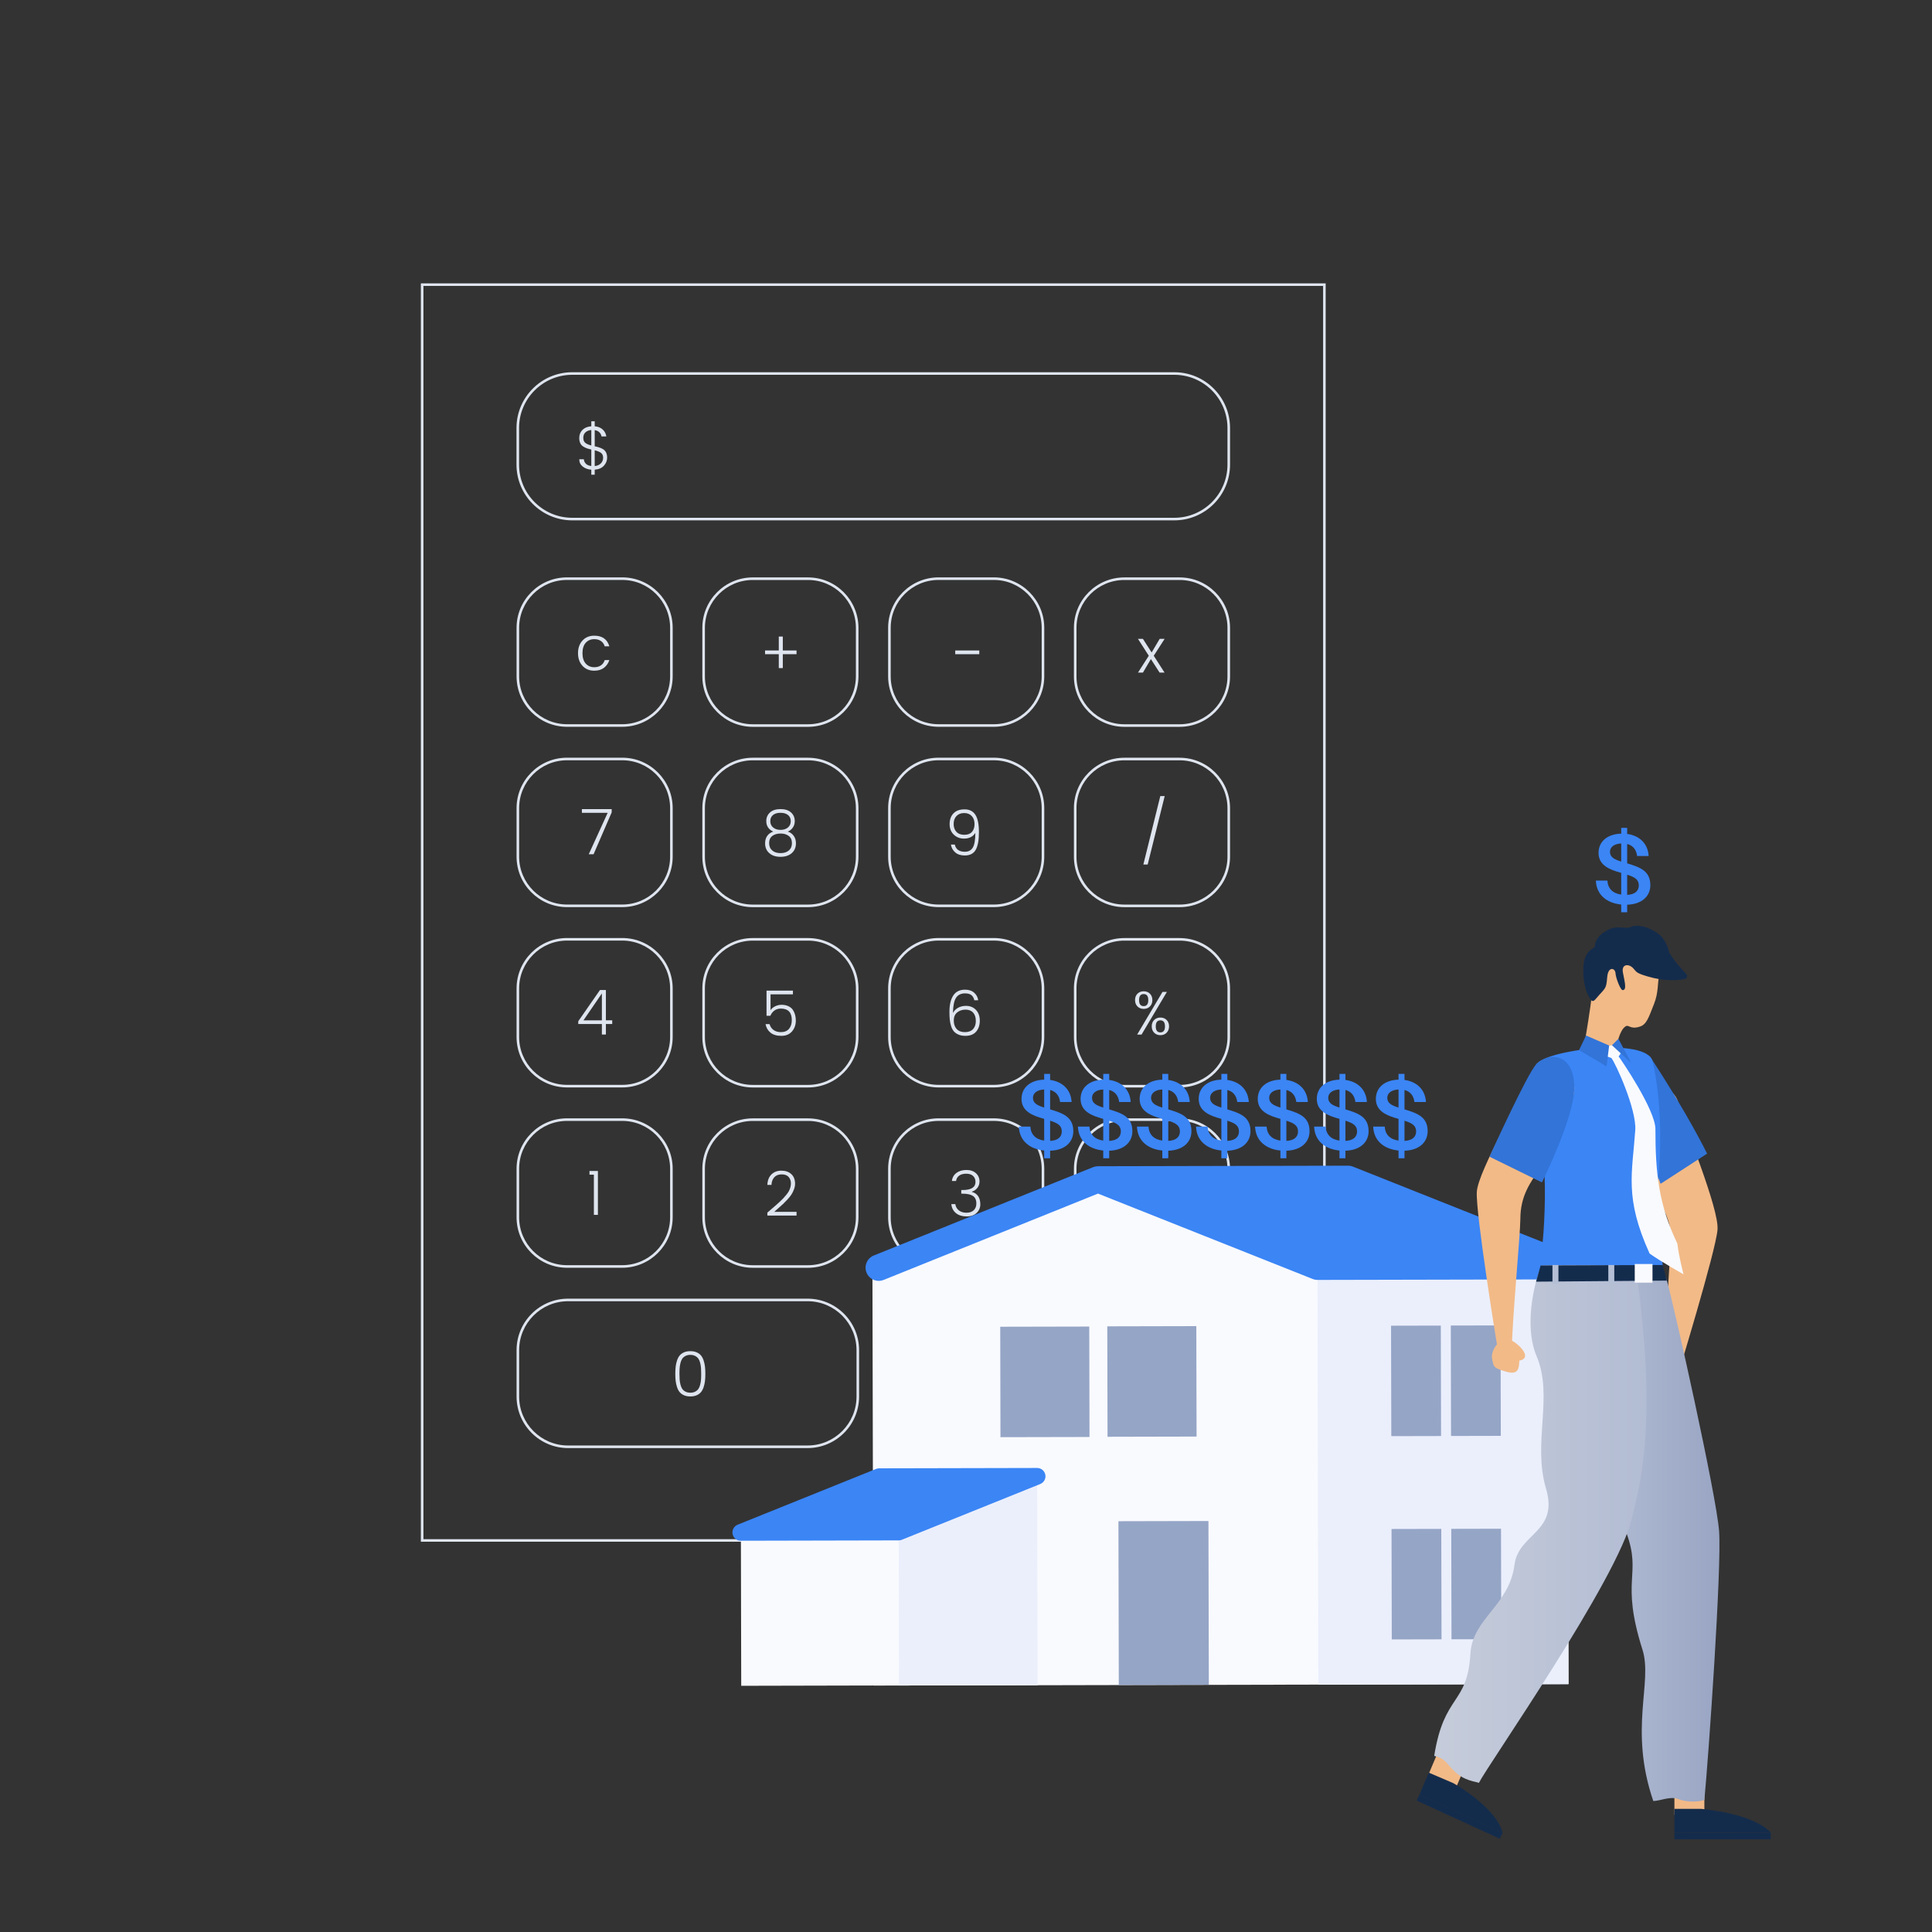 <?xml version="1.0" encoding="UTF-8"?><svg id="Layer_1" xmlns="http://www.w3.org/2000/svg" xmlns:xlink="http://www.w3.org/1999/xlink" viewBox="0 0 1500 1500"><rect x="0" y="0" width="1500" height="1500" fill="#333333" stroke="none"/><defs><style>.cls-1{fill:url(#linear-gradient);}.cls-2{fill:#f9fafe;}.cls-3{fill:#ebeffc;}.cls-4{fill:#f2ba87;}.cls-5{fill:#b4bed5;}.cls-6{fill:#3274d8;}.cls-7{fill:#dfe5ef;}.cls-8{fill:#142c4c;}.cls-9{fill:#95a5c6;}.cls-10{fill:#3b85f5;}.cls-11{fill:url(#linear-gradient-2);}</style><linearGradient id="linear-gradient" x1="1230.23" y1="1191.73" x2="1334.97" y2="1191.73" gradientUnits="userSpaceOnUse"><stop offset="0" stop-color="#b4bed5"/><stop offset="1" stop-color="#99a5c3"/></linearGradient><linearGradient id="linear-gradient-2" x1="1113.51" y1="1183.18" x2="1278.36" y2="1183.18" gradientUnits="userSpaceOnUse"><stop offset="0" stop-color="#c6ccda"/><stop offset="1" stop-color="#b2bcd3"/></linearGradient></defs><g><path class="cls-7" d="M483.1,564.28h-42.88c-21.6,0-39.17-17.57-39.17-39.17v-37.67c0-21.6,17.57-39.17,39.17-39.17h42.88c21.6,0,39.17,17.57,39.17,39.17v37.67c0,21.6-17.57,39.17-39.17,39.17Zm-42.88-114.01c-20.5,0-37.17,16.67-37.17,37.17v37.67c0,20.5,16.67,37.17,37.17,37.17h42.88c20.5,0,37.17-16.67,37.17-37.17v-37.67c0-20.5-16.67-37.17-37.17-37.17h-42.88Z"/><path class="cls-7" d="M627.34,564.31h-42.88c-21.6,0-39.17-17.57-39.17-39.17v-37.67c0-21.6,17.57-39.17,39.17-39.17h42.88c21.6,0,39.17,17.57,39.17,39.17v37.67c0,21.6-17.57,39.17-39.17,39.17Zm-42.88-114.01c-20.5,0-37.17,16.67-37.17,37.17v37.67c0,20.5,16.67,37.17,37.17,37.17h42.88c20.5,0,37.17-16.67,37.17-37.17v-37.67c0-20.5-16.67-37.17-37.17-37.17h-42.88Z"/><path class="cls-7" d="M771.59,564.28h-42.88c-21.6,0-39.17-17.57-39.17-39.17v-37.67c0-21.6,17.57-39.17,39.17-39.17h42.88c21.6,0,39.17,17.57,39.17,39.17v37.67c0,21.6-17.57,39.17-39.17,39.17Zm-42.88-114.01c-20.5,0-37.17,16.67-37.17,37.17v37.67c0,20.5,16.67,37.17,37.17,37.17h42.88c20.5,0,37.17-16.67,37.17-37.17v-37.67c0-20.5-16.67-37.17-37.17-37.17h-42.88Z"/><path class="cls-7" d="M915.83,564.31h-42.88c-21.6,0-39.17-17.57-39.17-39.17v-37.67c0-21.6,17.57-39.17,39.17-39.17h42.88c21.6,0,39.17,17.57,39.17,39.17v37.67c0,21.6-17.57,39.17-39.17,39.17Zm-42.88-114.01c-20.5,0-37.17,16.67-37.17,37.17v37.67c0,20.5,16.67,37.17,37.17,37.17h42.88c20.5,0,37.17-16.67,37.17-37.17v-37.67c0-20.5-16.67-37.17-37.17-37.17h-42.88Z"/><path class="cls-7" d="M1029.25,1197H326.75V220h702.5v977Zm-700.5-2h698.5V222H328.75v973Z"/><path class="cls-7" d="M911.74,404H444.26c-23.85,0-43.26-19.41-43.26-43.26v-28.48c0-23.85,19.41-43.26,43.26-43.26h467.48c23.85,0,43.26,19.41,43.26,43.26v28.48c0,23.85-19.41,43.26-43.26,43.26Zm-467.48-113c-22.75,0-41.26,18.51-41.26,41.26v28.48c0,22.75,18.51,41.26,41.26,41.26h467.48c22.75,0,41.26-18.51,41.26-41.26v-28.48c0-22.75-18.51-41.26-41.26-41.26H444.26Z"/><path class="cls-7" d="M452.27,516.96c-2.34-2.5-3.5-5.78-3.5-9.84s1.17-7.34,3.5-9.84c2.34-2.5,5.38-3.74,9.12-3.74,6.14,0,10.05,2.75,11.71,8.26h-3.6c-.54-1.76-1.51-3.13-2.9-4.1-1.39-.98-3.13-1.46-5.21-1.46-2.72,0-4.93,.94-6.62,2.81s-2.54,4.56-2.54,8.06,.85,6.2,2.54,8.09c1.7,1.89,3.9,2.83,6.62,2.83,2.08,0,3.82-.49,5.21-1.46,1.39-.98,2.36-2.34,2.9-4.1h3.6c-.83,2.5-2.22,4.5-4.18,6-1.95,1.5-4.46,2.26-7.54,2.26-3.74,0-6.78-1.25-9.12-3.74Z"/><path class="cls-7" d="M471.38,355.27c0,2.37-.83,4.46-2.5,6.29-1.66,1.82-4.05,2.86-7.15,3.12v3.89h-2.64v-3.89c-2.72-.22-4.96-1.06-6.72-2.5s-2.64-3.31-2.64-5.62h3.55c.13,1.38,.66,2.54,1.61,3.5,.94,.96,2.34,1.54,4.2,1.73v-12.77c-1.44-.32-2.61-.64-3.5-.96-.9-.32-1.86-.8-2.88-1.44-1.99-1.31-2.98-3.5-2.98-6.58,0-2.53,.82-4.62,2.47-6.26,1.65-1.65,3.94-2.58,6.89-2.81v-3.89h2.64v3.89c2.53,.22,4.58,1.04,6.14,2.45,1.57,1.41,2.53,3.22,2.88,5.42h-3.79c-.1-1.12-.6-2.15-1.51-3.1-.91-.94-2.15-1.54-3.72-1.8v12.53c3.87,.83,6.43,1.9,7.68,3.22,1.31,1.34,1.97,3.2,1.97,5.57Zm-16.82-19.61c-1.14,1.04-1.7,2.46-1.7,4.25s.54,3.11,1.61,3.96c1.07,.85,2.62,1.51,4.63,1.99v-12c-1.89,.16-3.4,.76-4.54,1.8Zm11.98,24.07c1.15-1.18,1.73-2.63,1.73-4.34s-.56-2.98-1.68-3.79-2.74-1.48-4.85-1.99v12.24c2.05-.22,3.65-.93,4.8-2.11Z"/><path class="cls-7" d="M618.43,505.02v2.88h-10.66v10.8h-3.12v-10.8h-10.66v-2.88h10.66v-10.8h3.12v10.8h10.66Z"/><path class="cls-7" d="M741.65,507.91v-2.88h18.67v2.88h-18.67Z"/><path class="cls-7" d="M483.1,704.28h-42.88c-21.6,0-39.17-17.57-39.17-39.17v-37.67c0-21.6,17.57-39.17,39.17-39.17h42.88c21.6,0,39.17,17.57,39.17,39.17v37.67c0,21.6-17.57,39.17-39.17,39.17Zm-42.88-114.01c-20.5,0-37.17,16.67-37.17,37.17v37.67c0,20.5,16.67,37.17,37.17,37.17h42.88c20.5,0,37.17-16.67,37.17-37.17v-37.67c0-20.5-16.67-37.17-37.17-37.17h-42.88Z"/><path class="cls-7" d="M627.34,704.31h-42.88c-21.6,0-39.17-17.57-39.17-39.17v-37.67c0-21.6,17.57-39.17,39.17-39.17h42.88c21.6,0,39.17,17.57,39.17,39.17v37.67c0,21.6-17.57,39.17-39.17,39.17Zm-42.88-114.01c-20.5,0-37.17,16.67-37.17,37.17v37.67c0,20.5,16.67,37.17,37.17,37.17h42.88c20.5,0,37.17-16.67,37.17-37.17v-37.67c0-20.5-16.67-37.17-37.17-37.17h-42.88Z"/><path class="cls-7" d="M771.59,704.28h-42.88c-21.6,0-39.17-17.57-39.17-39.17v-37.67c0-21.6,17.57-39.17,39.17-39.17h42.88c21.6,0,39.17,17.57,39.17,39.17v37.67c0,21.6-17.57,39.17-39.17,39.17Zm-42.88-114.01c-20.5,0-37.17,16.67-37.17,37.17v37.67c0,20.5,16.67,37.17,37.17,37.17h42.88c20.5,0,37.17-16.67,37.17-37.17v-37.67c0-20.5-16.67-37.17-37.17-37.17h-42.88Z"/><path class="cls-7" d="M915.83,704.31h-42.88c-21.6,0-39.17-17.57-39.17-39.17v-37.67c0-21.6,17.57-39.17,39.17-39.17h42.88c21.6,0,39.17,17.57,39.17,39.17v37.67c0,21.6-17.57,39.17-39.17,39.17Zm-42.88-114.01c-20.5,0-37.17,16.67-37.17,37.17v37.67c0,20.5,16.67,37.17,37.17,37.17h42.88c20.5,0,37.17-16.67,37.17-37.17v-37.67c0-20.5-16.67-37.17-37.17-37.17h-42.88Z"/><path class="cls-7" d="M451.77,628.19h23.14v2.54l-14.06,32.5h-3.74l14.69-32.16h-20.02v-2.88Z"/><path class="cls-7" d="M887.7,671.19l13.15-53.09h3.41l-13.2,53.09h-3.36Z"/><path class="cls-7" d="M594.93,637.54c0-2.75,.96-5,2.88-6.74,1.92-1.74,4.65-2.62,8.18-2.62s6.26,.87,8.18,2.62c1.92,1.74,2.88,3.99,2.88,6.74,0,1.89-.5,3.55-1.51,4.99-1.01,1.44-2.31,2.48-3.91,3.12,1.89,.58,3.42,1.66,4.58,3.26,1.17,1.6,1.75,3.54,1.75,5.81,0,3.2-1.09,5.75-3.26,7.66-2.18,1.9-5.08,2.86-8.71,2.86s-6.54-.95-8.71-2.86c-2.18-1.9-3.26-4.46-3.26-7.66,0-2.3,.58-4.25,1.73-5.83,1.15-1.58,2.69-2.66,4.61-3.24-3.62-1.66-5.42-4.37-5.42-8.11Zm19.92,17.02c0-2.45-.82-4.3-2.47-5.54-1.65-1.25-3.78-1.87-6.38-1.87s-4.74,.62-6.38,1.87-2.47,3.1-2.47,5.54,.8,4.36,2.4,5.74c1.6,1.38,3.75,2.06,6.46,2.06s4.86-.69,6.46-2.06c1.6-1.38,2.4-3.29,2.4-5.74Zm-3.02-21.77c-1.41-1.15-3.36-1.73-5.86-1.73s-4.44,.58-5.83,1.73-2.09,2.74-2.09,4.78,.74,3.66,2.21,4.9c1.47,1.23,3.38,1.85,5.74,1.85s4.26-.62,5.74-1.85c1.47-1.23,2.21-2.86,2.21-4.9s-.7-3.62-2.11-4.78Z"/><path class="cls-7" d="M749.14,661.3c2.78,0,4.83-1.08,6.14-3.24s1.97-5.96,1.97-11.4c-1.82,2.94-4.77,4.42-8.83,4.42-3.1,0-5.74-1.02-7.9-3.07-2.16-2.05-3.24-4.78-3.24-8.21s.99-6.18,2.98-8.28c1.98-2.1,4.86-3.14,8.64-3.14s6.58,1.42,8.4,4.25,2.74,7.32,2.74,13.46-.82,10.7-2.47,13.66c-1.65,2.96-4.5,4.44-8.57,4.44-3.07,0-5.53-.8-7.37-2.4-1.84-1.6-2.95-3.62-3.34-6.05h3.02c.83,3.71,3.44,5.57,7.82,5.57Zm-8.74-21.6c0,2.56,.72,4.61,2.16,6.14,1.44,1.54,3.47,2.3,6.1,2.3s4.61-.74,5.95-2.23c1.34-1.49,2.02-3.53,2.02-6.12s-.72-4.66-2.16-6.22c-1.44-1.55-3.41-2.33-5.9-2.33s-4.48,.77-5.95,2.3c-1.47,1.54-2.21,3.58-2.21,6.14Z"/><path class="cls-7" d="M483.1,844.28h-42.88c-21.6,0-39.17-17.57-39.17-39.17v-37.67c0-21.6,17.57-39.17,39.17-39.17h42.88c21.6,0,39.17,17.57,39.17,39.17v37.67c0,21.6-17.57,39.17-39.17,39.17Zm-42.88-114.01c-20.5,0-37.17,16.67-37.17,37.17v37.67c0,20.5,16.67,37.17,37.17,37.17h42.88c20.5,0,37.17-16.67,37.17-37.17v-37.67c0-20.5-16.67-37.17-37.17-37.17h-42.88Z"/><path class="cls-7" d="M627.34,844.31h-42.88c-21.6,0-39.17-17.57-39.17-39.17v-37.67c0-21.6,17.57-39.17,39.17-39.17h42.88c21.6,0,39.17,17.57,39.17,39.17v37.67c0,21.6-17.57,39.17-39.17,39.17Zm-42.88-114.01c-20.5,0-37.17,16.67-37.17,37.17v37.67c0,20.5,16.67,37.17,37.17,37.17h42.88c20.5,0,37.17-16.67,37.17-37.17v-37.67c0-20.5-16.67-37.17-37.17-37.17h-42.88Z"/><path class="cls-7" d="M771.59,844.28h-42.88c-21.6,0-39.17-17.57-39.17-39.17v-37.67c0-21.6,17.57-39.17,39.17-39.17h42.88c21.6,0,39.17,17.57,39.17,39.17v37.67c0,21.6-17.57,39.17-39.17,39.17Zm-42.88-114.01c-20.5,0-37.17,16.67-37.17,37.17v37.67c0,20.5,16.67,37.17,37.17,37.17h42.88c20.5,0,37.17-16.67,37.17-37.17v-37.67c0-20.5-16.67-37.17-37.17-37.17h-42.88Z"/><path class="cls-7" d="M915.83,844.31h-42.88c-21.6,0-39.17-17.57-39.17-39.17v-37.67c0-21.6,17.57-39.17,39.17-39.17h42.88c21.6,0,39.17,17.57,39.17,39.17v37.67c0,21.6-17.57,39.17-39.17,39.17Zm-42.88-114.01c-20.5,0-37.17,16.67-37.17,37.17v37.67c0,20.5,16.67,37.17,37.17,37.17h42.88c20.5,0,37.17-16.67,37.17-37.17v-37.67c0-20.5-16.67-37.17-37.17-37.17h-42.88Z"/><path class="cls-7" d="M467.3,803.22v-8.16h-18.34v-2.16l16.85-24.24h4.61v23.52h4.9v2.88h-4.9v8.16h-3.12Zm0-11.04v-20.88l-14.3,20.88h14.3Z"/><path class="cls-7" d="M883.15,781.41c-1.26-1.26-1.9-2.92-1.9-4.97s.63-3.7,1.9-4.94c1.26-1.25,2.87-1.87,4.82-1.87s3.56,.62,4.82,1.87c1.26,1.25,1.9,2.9,1.9,4.94s-.63,3.7-1.9,4.97-2.87,1.9-4.82,1.9-3.56-.63-4.82-1.9Zm-.26,21.82l19.68-33.12h3.41l-19.68,33.12h-3.41Zm8.64-26.76c0-3.12-1.19-4.68-3.58-4.68s-3.58,1.56-3.58,4.68,1.19,4.68,3.58,4.68,3.58-1.56,3.58-4.68Zm4.58,25.34c-1.26-1.26-1.9-2.92-1.9-4.97s.63-3.7,1.9-4.95c1.26-1.25,2.87-1.87,4.82-1.87s3.56,.62,4.82,1.87c1.26,1.25,1.9,2.9,1.9,4.95s-.63,3.7-1.9,4.97c-1.26,1.27-2.87,1.9-4.82,1.9s-3.56-.63-4.82-1.9Zm8.38-4.94c0-3.12-1.19-4.68-3.58-4.68s-3.58,1.56-3.58,4.68,1.19,4.68,3.58,4.68,3.58-1.56,3.58-4.68Z"/><path class="cls-7" d="M595.12,769.14h20.5v2.88h-17.38v12.29c.74-1.18,1.89-2.18,3.46-2.98,1.57-.8,3.3-1.2,5.18-1.2s3.59,.34,5.11,1.03,2.7,1.62,3.53,2.81c1.57,2.3,2.35,5.11,2.35,8.4s-.98,6.1-2.95,8.4c-1.97,2.3-4.74,3.46-8.3,3.46s-6.37-.82-8.4-2.47c-2.03-1.65-3.32-3.86-3.86-6.65h3.12c.54,1.95,1.58,3.48,3.1,4.58,1.52,1.1,3.4,1.66,5.64,1.66,2.82,0,4.94-.86,6.38-2.57,1.44-1.71,2.16-3.96,2.16-6.74,0-5.98-2.85-8.98-8.54-8.98-1.89,0-3.53,.5-4.92,1.49-1.39,.99-2.46,2.35-3.19,4.08h-2.98v-19.49Z"/><path class="cls-7" d="M749.28,771.25c-3.17,0-5.5,1.14-7.01,3.41s-2.3,6.22-2.4,11.86c.86-1.73,2.18-3.09,3.96-4.08,1.78-.99,3.82-1.49,6.12-1.49,3.2,0,5.79,1.05,7.78,3.14,1.98,2.1,2.98,4.88,2.98,8.35s-.94,6.3-2.83,8.5c-1.89,2.19-4.67,3.29-8.35,3.29-2.11,0-3.93-.34-5.45-1.01s-2.72-1.54-3.6-2.59c-.88-1.06-1.58-2.43-2.09-4.13-.51-1.7-.85-3.38-1.01-5.04-.16-1.66-.24-3.63-.24-5.9,0-5.38,.98-9.58,2.95-12.62,1.97-3.04,5.03-4.56,9.19-4.56,2.94,0,5.3,.79,7.08,2.38,1.78,1.58,2.81,3.53,3.1,5.83h-2.98c-.45-1.86-1.24-3.21-2.38-4.06s-2.74-1.27-4.82-1.27Zm8.35,21.38c0-2.74-.7-4.88-2.09-6.43-1.39-1.55-3.36-2.33-5.9-2.33s-4.7,.72-6.48,2.16c-1.78,1.44-2.66,3.54-2.66,6.29s.74,4.94,2.23,6.58c1.49,1.63,3.61,2.45,6.36,2.45s4.86-.77,6.34-2.3c1.47-1.54,2.21-3.67,2.21-6.41Z"/><path class="cls-7" d="M483.1,984.28h-42.88c-21.6,0-39.17-17.57-39.17-39.17v-37.67c0-21.6,17.57-39.17,39.17-39.17h42.88c21.6,0,39.17,17.57,39.17,39.17v37.67c0,21.6-17.57,39.17-39.17,39.17Zm-42.88-114.01c-20.5,0-37.17,16.67-37.17,37.17v37.67c0,20.5,16.67,37.17,37.17,37.17h42.88c20.5,0,37.17-16.67,37.17-37.17v-37.67c0-20.5-16.67-37.17-37.17-37.17h-42.88Z"/><path class="cls-7" d="M627.34,984.31h-42.88c-21.6,0-39.17-17.57-39.17-39.17v-37.67c0-21.6,17.57-39.17,39.17-39.17h42.88c21.6,0,39.17,17.57,39.17,39.17v37.67c0,21.6-17.57,39.17-39.17,39.17Zm-42.88-114.01c-20.5,0-37.17,16.67-37.17,37.17v37.67c0,20.5,16.67,37.17,37.17,37.17h42.88c20.5,0,37.17-16.67,37.17-37.17v-37.67c0-20.5-16.67-37.17-37.17-37.17h-42.88Z"/><path class="cls-7" d="M771.59,984.28h-42.88c-21.6,0-39.17-17.57-39.17-39.17v-37.67c0-21.6,17.57-39.17,39.17-39.17h42.88c21.6,0,39.17,17.57,39.17,39.17v37.67c0,21.6-17.57,39.17-39.17,39.17Zm-42.88-114.01c-20.5,0-37.17,16.67-37.17,37.17v37.67c0,20.5,16.67,37.17,37.17,37.17h42.88c20.5,0,37.17-16.67,37.17-37.17v-37.67c0-20.5-16.67-37.17-37.17-37.17h-42.88Z"/><path class="cls-7" d="M461.09,943.22v-31.2h-3.41v-2.88h6.53v34.08h-3.12Z"/><path class="cls-7" d="M595.78,943.75v-2.3c.74-.64,1.83-1.58,3.29-2.83s2.57-2.21,3.34-2.88c.77-.67,1.77-1.58,3-2.71,1.23-1.14,2.19-2.08,2.88-2.83s1.46-1.65,2.3-2.69c.85-1.04,1.5-1.98,1.94-2.81,1.02-2.02,1.54-3.99,1.54-5.93s-.58-3.58-1.73-4.95c-1.15-1.36-2.98-2.04-5.47-2.04s-4.41,.75-5.74,2.26c-1.33,1.5-2.06,3.47-2.18,5.9h-3.17c.16-3.52,1.23-6.24,3.22-8.16s4.55-2.88,7.7-2.88,5.7,.89,7.66,2.66c1.95,1.78,2.93,4.28,2.93,7.51,0,1.41-.29,2.87-.86,4.39-.58,1.52-1.23,2.85-1.97,3.98-.74,1.14-1.79,2.45-3.17,3.94s-2.49,2.62-3.34,3.41c-.85,.79-2.09,1.89-3.72,3.31s-2.67,2.34-3.12,2.76h17.33v2.88h-22.66Z"/><path class="cls-7" d="M742.58,910.65c2.05-1.52,4.62-2.28,7.73-2.28s5.58,.84,7.42,2.52c1.84,1.68,2.76,3.82,2.76,6.41,0,1.82-.54,3.46-1.61,4.9-1.07,1.44-2.5,2.43-4.3,2.98v.24c2.05,.51,3.65,1.58,4.8,3.22,1.15,1.63,1.73,3.76,1.73,6.38s-.94,4.85-2.83,6.67c-1.89,1.82-4.5,2.74-7.85,2.74s-6.07-.84-8.18-2.52c-2.11-1.68-3.33-4.02-3.65-7.03h3.12c.22,1.92,1.1,3.51,2.62,4.78,1.52,1.27,3.52,1.9,6,1.9s4.38-.66,5.71-1.97c1.33-1.31,1.99-3.02,1.99-5.14,0-2.79-.89-4.76-2.66-5.93-1.78-1.17-4.44-1.75-7.99-1.75h-1.06v-2.83h1.1c6.62-.03,9.94-2.13,9.94-6.29,0-1.95-.62-3.5-1.87-4.66-1.25-1.15-3.02-1.73-5.3-1.73s-4.11,.49-5.47,1.46c-1.36,.98-2.18,2.38-2.47,4.2h-3.22c.32-2.66,1.5-4.74,3.55-6.26Z"/><path class="cls-7" d="M771.59,1124.28h-42.88c-21.6,0-39.17-17.57-39.17-39.17v-37.67c0-21.6,17.57-39.17,39.17-39.17h42.88c21.6,0,39.17,17.57,39.17,39.17v37.67c0,21.6-17.57,39.17-39.17,39.17Zm-42.88-114.01c-20.5,0-37.17,16.67-37.17,37.17v37.67c0,20.5,16.67,37.17,37.17,37.17h42.88c20.5,0,37.17-16.67,37.17-37.17v-37.67c0-20.5-16.67-37.17-37.17-37.17h-42.88Z"/><path class="cls-7" d="M885.09,987.96v-2.88h24.43v2.88h-24.43Zm0,9.89v-2.88h24.43v2.88h-24.43Z"/><path class="cls-7" d="M531.05,1049.95c1.39-.61,3.03-.91,4.92-.91s3.53,.3,4.92,.91c1.39,.61,2.51,1.42,3.36,2.45,.85,1.03,1.53,2.31,2.04,3.87,.51,1.55,.86,3.14,1.06,4.78,.19,1.63,.29,3.49,.29,5.57s-.1,3.94-.29,5.57c-.19,1.63-.54,3.22-1.06,4.78-.51,1.55-1.19,2.84-2.04,3.86-.85,1.03-1.97,1.84-3.36,2.45s-3.03,.91-4.92,.91-3.53-.3-4.92-.91c-1.39-.61-2.51-1.42-3.36-2.45-.85-1.02-1.53-2.31-2.04-3.86-.51-1.55-.86-3.14-1.06-4.78-.19-1.63-.29-3.49-.29-5.57s.1-3.94,.29-5.57c.19-1.63,.54-3.22,1.06-4.78,.51-1.55,1.19-2.84,2.04-3.87,.85-1.02,1.97-1.84,3.36-2.45Zm8.71,2.81c-1.06-.56-2.32-.84-3.79-.84s-2.74,.28-3.79,.84c-1.06,.56-1.88,1.26-2.47,2.11-.59,.85-1.06,1.95-1.39,3.31-.34,1.36-.55,2.67-.65,3.94-.1,1.26-.14,2.76-.14,4.49s.05,3.22,.14,4.49c.1,1.26,.31,2.58,.65,3.94,.34,1.36,.8,2.46,1.39,3.31,.59,.85,1.42,1.55,2.47,2.11,1.06,.56,2.32,.84,3.79,.84s2.74-.28,3.79-.84c1.06-.56,1.88-1.26,2.47-2.11,.59-.85,1.06-1.95,1.39-3.31,.34-1.36,.55-2.67,.65-3.94s.14-2.76,.14-4.49-.05-3.22-.14-4.49c-.1-1.26-.31-2.58-.65-3.94-.34-1.36-.8-2.46-1.39-3.31-.59-.85-1.42-1.55-2.47-2.11Z"/><path class="cls-7" d="M753.94,1068.53c-.46,.46-1.02,.7-1.66,.7s-1.19-.23-1.66-.7c-.46-.46-.7-1.02-.7-1.66s.23-1.19,.7-1.66,1.02-.7,1.66-.7,1.19,.23,1.66,.7c.46,.46,.7,1.02,.7,1.66s-.23,1.19-.7,1.66Z"/><path class="cls-7" d="M904.21,496.02l-8.45,13.1,8.4,13.1h-3.84l-6.77-10.51-6.19,10.51h-3.84l8.4-13.1-8.4-13.1h3.84l6.77,10.56,6.24-10.56h3.84Z"/><path class="cls-7" d="M915.73,1124h-42.68c-21.65,0-39.27-17.62-39.27-39.27v-177.17c0-21.65,17.62-39.27,39.27-39.27h42.68c21.65,0,39.27,17.62,39.27,39.27v177.17c0,21.65-17.62,39.27-39.27,39.27Zm-42.68-253.71c-20.55,0-37.27,16.72-37.27,37.27v177.17c0,20.55,16.72,37.27,37.27,37.27h42.68c20.55,0,37.27-16.72,37.27-37.27v-177.17c0-20.55-16.72-37.27-37.27-37.27h-42.68Z"/><path class="cls-7" d="M627.01,1124.28h-185.96c-22.05,0-39.99-17.94-39.99-39.99v-36.03c0-22.05,17.94-39.99,39.99-39.99h185.96c22.05,0,39.99,17.94,39.99,39.99v36.03c0,22.05-17.94,39.99-39.99,39.99Zm-185.96-114.01c-20.95,0-37.99,17.04-37.99,37.99v36.03c0,20.95,17.04,37.99,37.99,37.99h185.96c20.95,0,37.99-17.04,37.99-37.99v-36.03c0-20.95-17.04-37.99-37.99-37.99h-185.96Z"/></g><g><polygon class="cls-2" points="1217.12 983.07 1022.95 983.5 852.45 915.69 677.35 984.25 678.06 1308.68 1217.83 1307.5 1217.12 983.07"/><rect class="cls-2" x="575.24" y="1189.62" width="122.64" height="119.15" transform="translate(-2.72 1.39) rotate(-.13)"/><polygon class="cls-3" points="698.01 1308.64 805.6 1308.4 805.25 1146.19 697.75 1189.48 698.01 1308.64"/><rect class="cls-3" x="1023.3" y="983.28" width="194.17" height="324.43" transform="translate(-2.5 2.45) rotate(-.12)"/><path class="cls-10" d="M811.58,1144.95c-.59-3.04-3.26-5.22-6.35-5.22l-122.64,.27c-.83,0-1.64,.16-2.4,.47l-107.49,43.3c-2.87,1.16-4.52,4.19-3.93,7.23,.59,3.04,3.26,5.23,6.35,5.22l122.64-.27c.17,0,.35,0,.52-.02,.64-.05,1.28-.2,1.88-.45l107.5-43.3c2.87-1.16,4.52-4.19,3.93-7.23Z"/><path class="cls-10" d="M1220.9,973.57l-170.49-67.81c-1.21-.48-2.5-.73-3.8-.73l-194.18,.42c-.09,0-.19,.01-.28,.02-1.17,.03-2.36,.26-3.52,.73l-170.2,68.55c-5.24,2.11-7.78,8.07-5.67,13.31,1.72,4.26,5.98,6.73,10.33,6.37,1-.08,2-.32,2.98-.71l166.4-67.02,166.69,66.29c1.21,.48,2.5,.73,3.8,.73l194.17-.42c.28,0,.55-.01,.83-.03,4.54-.38,8.33-3.74,9.2-8.28,.92-4.82-1.71-9.6-6.27-11.41Z"/><rect class="cls-9" x="868.4" y="1181.06" width="69.89" height="127.13" transform="translate(-2.73 1.98) rotate(-.13)"/><rect class="cls-9" x="776.75" y="1029.93" width="69.13" height="85.75" transform="translate(-2.33 1.77) rotate(-.12)"/><rect class="cls-9" x="859.71" y="1029.75" width="69.13" height="85.75" transform="translate(-2.35 1.96) rotate(-.13)"/><rect class="cls-9" x="1080.04" y="1029.3" width="38.63" height="85.75" transform="translate(-2.36 2.42) rotate(-.13)"/><rect class="cls-9" x="1126.4" y="1029.2" width="38.63" height="85.75" transform="translate(-2.34 2.5) rotate(-.13)"/><rect class="cls-9" x="1080.39" y="1187.14" width="38.63" height="85.75" transform="translate(-2.7 2.42) rotate(-.13)"/><rect class="cls-9" x="1126.74" y="1187.04" width="38.63" height="85.75" transform="translate(-2.68 2.51) rotate(-.13)"/></g><g><path class="cls-10" d="M815.33,893.42v5.87h-4.63v-6.02c-10.96-1.08-19.22-7.26-19.68-18.6h8.95c.39,6.33,4.25,9.96,10.73,10.88v-16.83l-.69-.23c-8.03-2.24-16.91-5.56-16.91-15.28,0-8.8,6.79-14.67,17.6-14.98v-4.48h4.63v4.71c9.26,1.23,16.13,7.26,16.67,17.14h-8.95c-.62-5.17-3.47-8.26-7.72-9.34v15.05c10.04,3.01,17.99,5.87,17.99,16.98,0,8.11-6.1,14.74-17.99,15.13Zm-4.63-33.5v-14.05c-5.33,.23-8.72,2.7-8.72,6.48,0,4.25,3.55,5.94,8.72,7.56Zm13.66,18.53c0-4.48-2.93-6.41-9.03-8.34v15.67c6.18-.31,9.03-3.17,9.03-7.33Z"/><path class="cls-10" d="M861.19,893.42v5.87h-4.63v-6.02c-10.96-1.08-19.22-7.26-19.68-18.6h8.95c.39,6.33,4.25,9.96,10.73,10.88v-16.83l-.69-.23c-8.03-2.24-16.91-5.56-16.91-15.28,0-8.8,6.79-14.67,17.6-14.98v-4.48h4.63v4.71c9.26,1.23,16.13,7.26,16.67,17.14h-8.95c-.62-5.17-3.47-8.26-7.72-9.34v15.05c10.04,3.01,17.99,5.87,17.99,16.98,0,8.11-6.1,14.74-17.99,15.13Zm-4.63-33.5v-14.05c-5.33,.23-8.72,2.7-8.72,6.48,0,4.25,3.55,5.94,8.72,7.56Zm13.66,18.53c0-4.48-2.93-6.41-9.03-8.34v15.67c6.18-.31,9.03-3.17,9.03-7.33Z"/><path class="cls-10" d="M907.04,893.42v5.87h-4.63v-6.02c-10.96-1.08-19.22-7.26-19.68-18.6h8.95c.39,6.33,4.25,9.96,10.73,10.88v-16.83l-.69-.23c-8.03-2.24-16.91-5.56-16.91-15.28,0-8.8,6.79-14.67,17.6-14.98v-4.48h4.63v4.71c9.26,1.23,16.13,7.26,16.67,17.14h-8.95c-.62-5.17-3.47-8.26-7.72-9.34v15.05c10.04,3.01,17.99,5.87,17.99,16.98,0,8.11-6.1,14.74-17.99,15.13Zm-4.63-33.5v-14.05c-5.33,.23-8.72,2.7-8.72,6.48,0,4.25,3.55,5.94,8.72,7.56Zm13.66,18.53c0-4.48-2.93-6.41-9.03-8.34v15.67c6.18-.31,9.03-3.17,9.03-7.33Z"/><path class="cls-10" d="M952.89,893.42v5.87h-4.63v-6.02c-10.96-1.08-19.22-7.26-19.68-18.6h8.95c.39,6.33,4.25,9.96,10.73,10.88v-16.83l-.69-.23c-8.03-2.24-16.91-5.56-16.91-15.28,0-8.8,6.79-14.67,17.6-14.98v-4.48h4.63v4.71c9.26,1.23,16.13,7.26,16.67,17.14h-8.95c-.62-5.17-3.47-8.26-7.72-9.34v15.05c10.04,3.01,17.99,5.87,17.99,16.98,0,8.11-6.1,14.74-17.99,15.13Zm-4.63-33.5v-14.05c-5.33,.23-8.72,2.7-8.72,6.48,0,4.25,3.55,5.94,8.72,7.56Zm13.66,18.53c0-4.48-2.93-6.41-9.03-8.34v15.67c6.18-.31,9.03-3.17,9.03-7.33Z"/><path class="cls-10" d="M998.74,893.42v5.87h-4.63v-6.02c-10.96-1.08-19.22-7.26-19.68-18.6h8.95c.39,6.33,4.25,9.96,10.73,10.88v-16.83l-.69-.23c-8.03-2.24-16.91-5.56-16.91-15.28,0-8.8,6.79-14.67,17.6-14.98v-4.48h4.63v4.71c9.26,1.23,16.13,7.26,16.67,17.14h-8.95c-.62-5.17-3.47-8.26-7.72-9.34v15.05c10.04,3.01,17.99,5.87,17.99,16.98,0,8.11-6.1,14.74-17.99,15.13Zm-4.63-33.5v-14.05c-5.33,.23-8.72,2.7-8.72,6.48,0,4.25,3.55,5.94,8.72,7.56Zm13.66,18.53c0-4.48-2.93-6.41-9.03-8.34v15.67c6.18-.31,9.03-3.17,9.03-7.33Z"/><path class="cls-10" d="M1044.59,893.42v5.87h-4.63v-6.02c-10.96-1.08-19.22-7.26-19.68-18.6h8.95c.39,6.33,4.25,9.96,10.73,10.88v-16.83l-.69-.23c-8.03-2.24-16.91-5.56-16.91-15.28,0-8.8,6.79-14.67,17.6-14.98v-4.48h4.63v4.71c9.26,1.23,16.13,7.26,16.67,17.14h-8.95c-.62-5.17-3.47-8.26-7.72-9.34v15.05c10.04,3.01,17.99,5.87,17.99,16.98,0,8.11-6.1,14.74-17.99,15.13Zm-4.63-33.5v-14.05c-5.33,.23-8.72,2.7-8.72,6.48,0,4.25,3.55,5.94,8.72,7.56Zm13.66,18.53c0-4.48-2.93-6.41-9.03-8.34v15.67c6.18-.31,9.03-3.17,9.03-7.33Z"/><path class="cls-10" d="M1090.44,893.42v5.87h-4.63v-6.02c-10.96-1.08-19.22-7.26-19.68-18.6h8.95c.39,6.33,4.25,9.96,10.73,10.88v-16.83l-.69-.23c-8.03-2.24-16.91-5.56-16.91-15.28,0-8.8,6.79-14.67,17.6-14.98v-4.48h4.63v4.71c9.26,1.23,16.13,7.26,16.67,17.14h-8.95c-.62-5.17-3.47-8.26-7.72-9.34v15.05c10.04,3.01,17.99,5.87,17.99,16.98,0,8.11-6.1,14.74-17.99,15.13Zm-4.63-33.5v-14.05c-5.33,.23-8.72,2.7-8.72,6.48,0,4.25,3.55,5.94,8.72,7.56Zm13.66,18.53c0-4.48-2.93-6.41-9.03-8.34v15.67c6.18-.31,9.03-3.17,9.03-7.33Z"/></g><path class="cls-10" d="M1263.33,702.42v5.87h-4.63v-6.02c-10.96-1.08-19.22-7.26-19.68-18.6h8.95c.39,6.33,4.25,9.96,10.73,10.88v-16.83l-.69-.23c-8.03-2.24-16.91-5.56-16.91-15.28,0-8.8,6.79-14.67,17.6-14.98v-4.48h4.63v4.71c9.26,1.23,16.13,7.26,16.67,17.14h-8.95c-.62-5.17-3.47-8.26-7.72-9.34v15.05c10.04,3.01,17.99,5.87,17.99,16.98,0,8.11-6.1,14.74-17.99,15.13Zm-4.63-33.5v-14.05c-5.33,.23-8.72,2.7-8.72,6.48,0,4.25,3.55,5.94,8.72,7.56Zm13.66,18.53c0-4.48-2.93-6.41-9.03-8.34v15.67c6.18-.31,9.03-3.17,9.03-7.33Z"/><g><g><path class="cls-4" d="M1269.21,869.02c-1.46-21.04,28.43-34.52,34.19-11.79,4.13,16.31,31.4,80.95,30.07,97.48-1.33,16.53-30.34,111.64-33.64,122.24-3.3,10.6-12.66,15.64-9.91-4.47,2.75-20.11,5.61-89.79,7.18-101.33,4.88-35.74-23.9-44.54-27.89-102.12Z"/><path class="cls-4" d="M1304.07,1081.88c-2.03,5.11-.98,6.49-12.33,8.06-9.94,1.37-9.14-4.44-8.7-9.93-12.7-4.25,9.01-17.94,13.83-15.29,5.17,2.84,9.45,11.51,7.2,17.15Z"/></g><path class="cls-4" d="M1254.86,813.75c-16.67,4.38-22.05,2.47-25.61-.01,2.4-7.96,8.66-53.96,9.78-64.22,1.13-10.26,43.09-14.11,45.56-2.92,2.16,9.8,4.94,6.43,3.56,11.42-1.38,4.99-.35,12.26-3.91,21.31-4.61,11.69-5.95,16.26-11.52,17.88-7.3,2.13-8-1.98-10.61-.36-4.71,2.9-6.98,14.73-7.25,16.9Z"/><rect class="cls-4" x="1300.01" y="1391.95" width="23.26" height="17.08" transform="translate(2623.28 2800.98) rotate(-180)"/><rect class="cls-4" x="1111.27" y="1366.57" width="23.68" height="17.08" transform="translate(1621.62 3079.17) rotate(-157.07)"/><path class="cls-1" d="M1294.16,994.26c5.7,20.29,38.38,166.1,40.52,194.34,2.14,28.23-8.13,174.78-11.41,208.85-2.84,1.3-12.89,2.35-20.36-.68-6.01-2.44-14.21,1.55-19.3,1.54-19.19-56.23-.25-91.8-8.4-117.51-17.37-54.87-.39-57.34-12.35-90.38-16.1-44.45,6.58-60.03-5.02-74.12-38.84-47.19-22.94-109.29-27.6-122.38,27.6,0,57.97-20.91,63.93,.34Z"/><path class="cls-8" d="M1259.96,754.6c-.98-6.08,4.54-6.59,8.01-2.9,2.81,2.99,1.98,3.65,11.15,6.38,13.59,4.05,23.71,3.09,28.9,2.02,1.78-.37,2.46-2.54,1.22-3.87-3.38-3.61-9.04-9.9-11.43-13.89-.78-1.31-2.04-3.01-2.04-3.08-.22-3.25-3.52-10.74-7.72-13.9-8.82-6.63-17.7-7.73-21.63-5.73-4.02,2.05-10.39-1.37-17.07,1.87-7.7,3.73-10.58,7.81-11.16,13.05-.08,.69-.57,1.25-1.19,1.58-4.09,2.17-7.07,6.31-7.62,13.86-.54,7.55,.43,19.4,5.92,26.4,1.4,1.78,2.75,.25,4.21-1.48,6.83-8.09,7.56-6.54,8.3-16.09,.69-8.95,6.22-7.26,6.45-3.34,.23,3.98,3.9,13.09,5.45,13.22,3.95,.35,1.17-8.34,.24-14.09Z"/><path class="cls-6" d="M1280.96,820.19c29.5,44.66,44.43,75.49,44.43,75.49l-36.11,23.41-11.38-30.52,3.05-68.38Z"/><path class="cls-10" d="M1283.07,824c-4.5-19.02-83.04-8.89-90.34,2.39-10.11,15.61-1.79,37.65,5.26,74.49,2.44,12.72,1.49,45.4-.2,62.76-2.44,25.21-3.29,35.97,1.74,45.83,22.76-23.47,90.1-4.97,91.32-27.33-1.07-21.46-5.66-49.83-3.68-65.24,2.39-18.68,3.62-60.24-4.1-92.9Z"/><path class="cls-4" d="M1221.85,849.21c4.29-20.65-23.5-38.05-32.28-16.31-6.3,15.6-42.06,75.95-42.98,92.51-.92,16.56,14.96,114.72,16.79,125.66,1.84,10.95,10.43,17.21,10.42-3.09,0-20.3,6.59-89.73,6.59-101.37,0-36.07,29.71-40.9,41.45-97.41Z"/><path class="cls-6" d="M1197.15,918.02l-40.71-19.96s29.63-65.29,36.29-71.67c10.81-10.36,29.52-8.11,29.55,18.14,.02,22.97-25.13,73.49-25.13,73.49Z"/><path class="cls-8" d="M1300.01,1422.93s54.77-.21,74.8-.06c-13.71-15.29-54.19-18.48-54.19-18.48h-20.61s0,8.6,0,18.53Z"/><path class="cls-8" d="M1102.02,1393.33s46.27,21.59,64.63,29.6c-5.33-20.27-38.39-38.54-38.39-38.54l-18.95-8.1s-3.38,7.9-7.29,17.04Z"/><path class="cls-2" d="M1256.67,820.19c1.58,1.89,28.59,41.5,28.59,56.37,0,34.25,2.59,58.88,17.07,89.04,1.18,10.5,4.78,23.79,4.78,23.79,0,0-17.81-10.01-26.35-16.12-19.76-43.48-13.42-62.46-11.15-95.74,1.11-16.31-15.41-52.37-18.6-56.18-2.49-2.98,3.63-3.57,5.66-1.15Z"/><path class="cls-2" d="M1252.32,811.38l-4.09,.68-1.89,7.55s5.33,2.51,7.92,2.12c2.6-.39,4.71-5.16,4.71-5.16l-6.66-5.2Z"/><polygon class="cls-6" points="1231.42 803.97 1249.35 811.76 1247.31 827.91 1225.99 815.26 1231.42 803.97"/><polygon class="cls-6" points="1256.53 806.48 1266.42 825.25 1251.54 811.55 1256.53 806.48"/><path class="cls-11" d="M1269.8,982.76c18.72,127.86,1.53,176.53-2.73,195.69-10.39,46.72-111.92,191.88-118.87,205.78-2.21-1.1-11.57-1.3-19.69-9.7-6.76-6.99-6.98-9.36-14.99-11.26,7.65-48.53,25.8-39.27,28.11-79.42,1.58-27.33,30.11-37.06,34.25-69.07,3.17-24.51,34.53-24.96,24.43-59.1-10.62-35.87,6.07-71.52-7.43-103.08-7.75-18.1-5.07-46.62,3.7-70.12,21.34-.59,61.21-.35,73.22,.28Z"/><polygon class="cls-8" points="1192.59 995.09 1294.16 994.26 1290.86 982.14 1196.13 982.48 1192.59 995.09"/><rect class="cls-5" x="1205.33" y="982.14" width="4.63" height="14.48" transform="translate(2415.29 1978.76) rotate(-180)"/><rect class="cls-5" x="1248.69" y="982.14" width="4.63" height="14.48" transform="translate(2502.01 1978.76) rotate(-180)"/><rect class="cls-2" x="1269.22" y="981.38" width="13.77" height="14.48" transform="translate(2552.21 1977.24) rotate(-180)"/><polygon class="cls-8" points="1374.81 1422.88 1300.01 1422.93 1300.01 1428.04 1374.81 1428.04 1374.81 1422.88"/><polygon class="cls-8" points="1166.65 1422.93 1102.05 1393.34 1099.89 1397.98 1164.47 1427.62 1166.65 1422.93"/><path class="cls-4" d="M1158.52,1055.4c1.32,5.34,.1,6.56,11.13,9.65,9.67,2.71,9.65-3.16,9.97-8.66,13.16-2.49-6.5-18.99-11.63-17.02-5.5,2.12-10.92,10.13-9.46,16.02Z"/></g></svg>